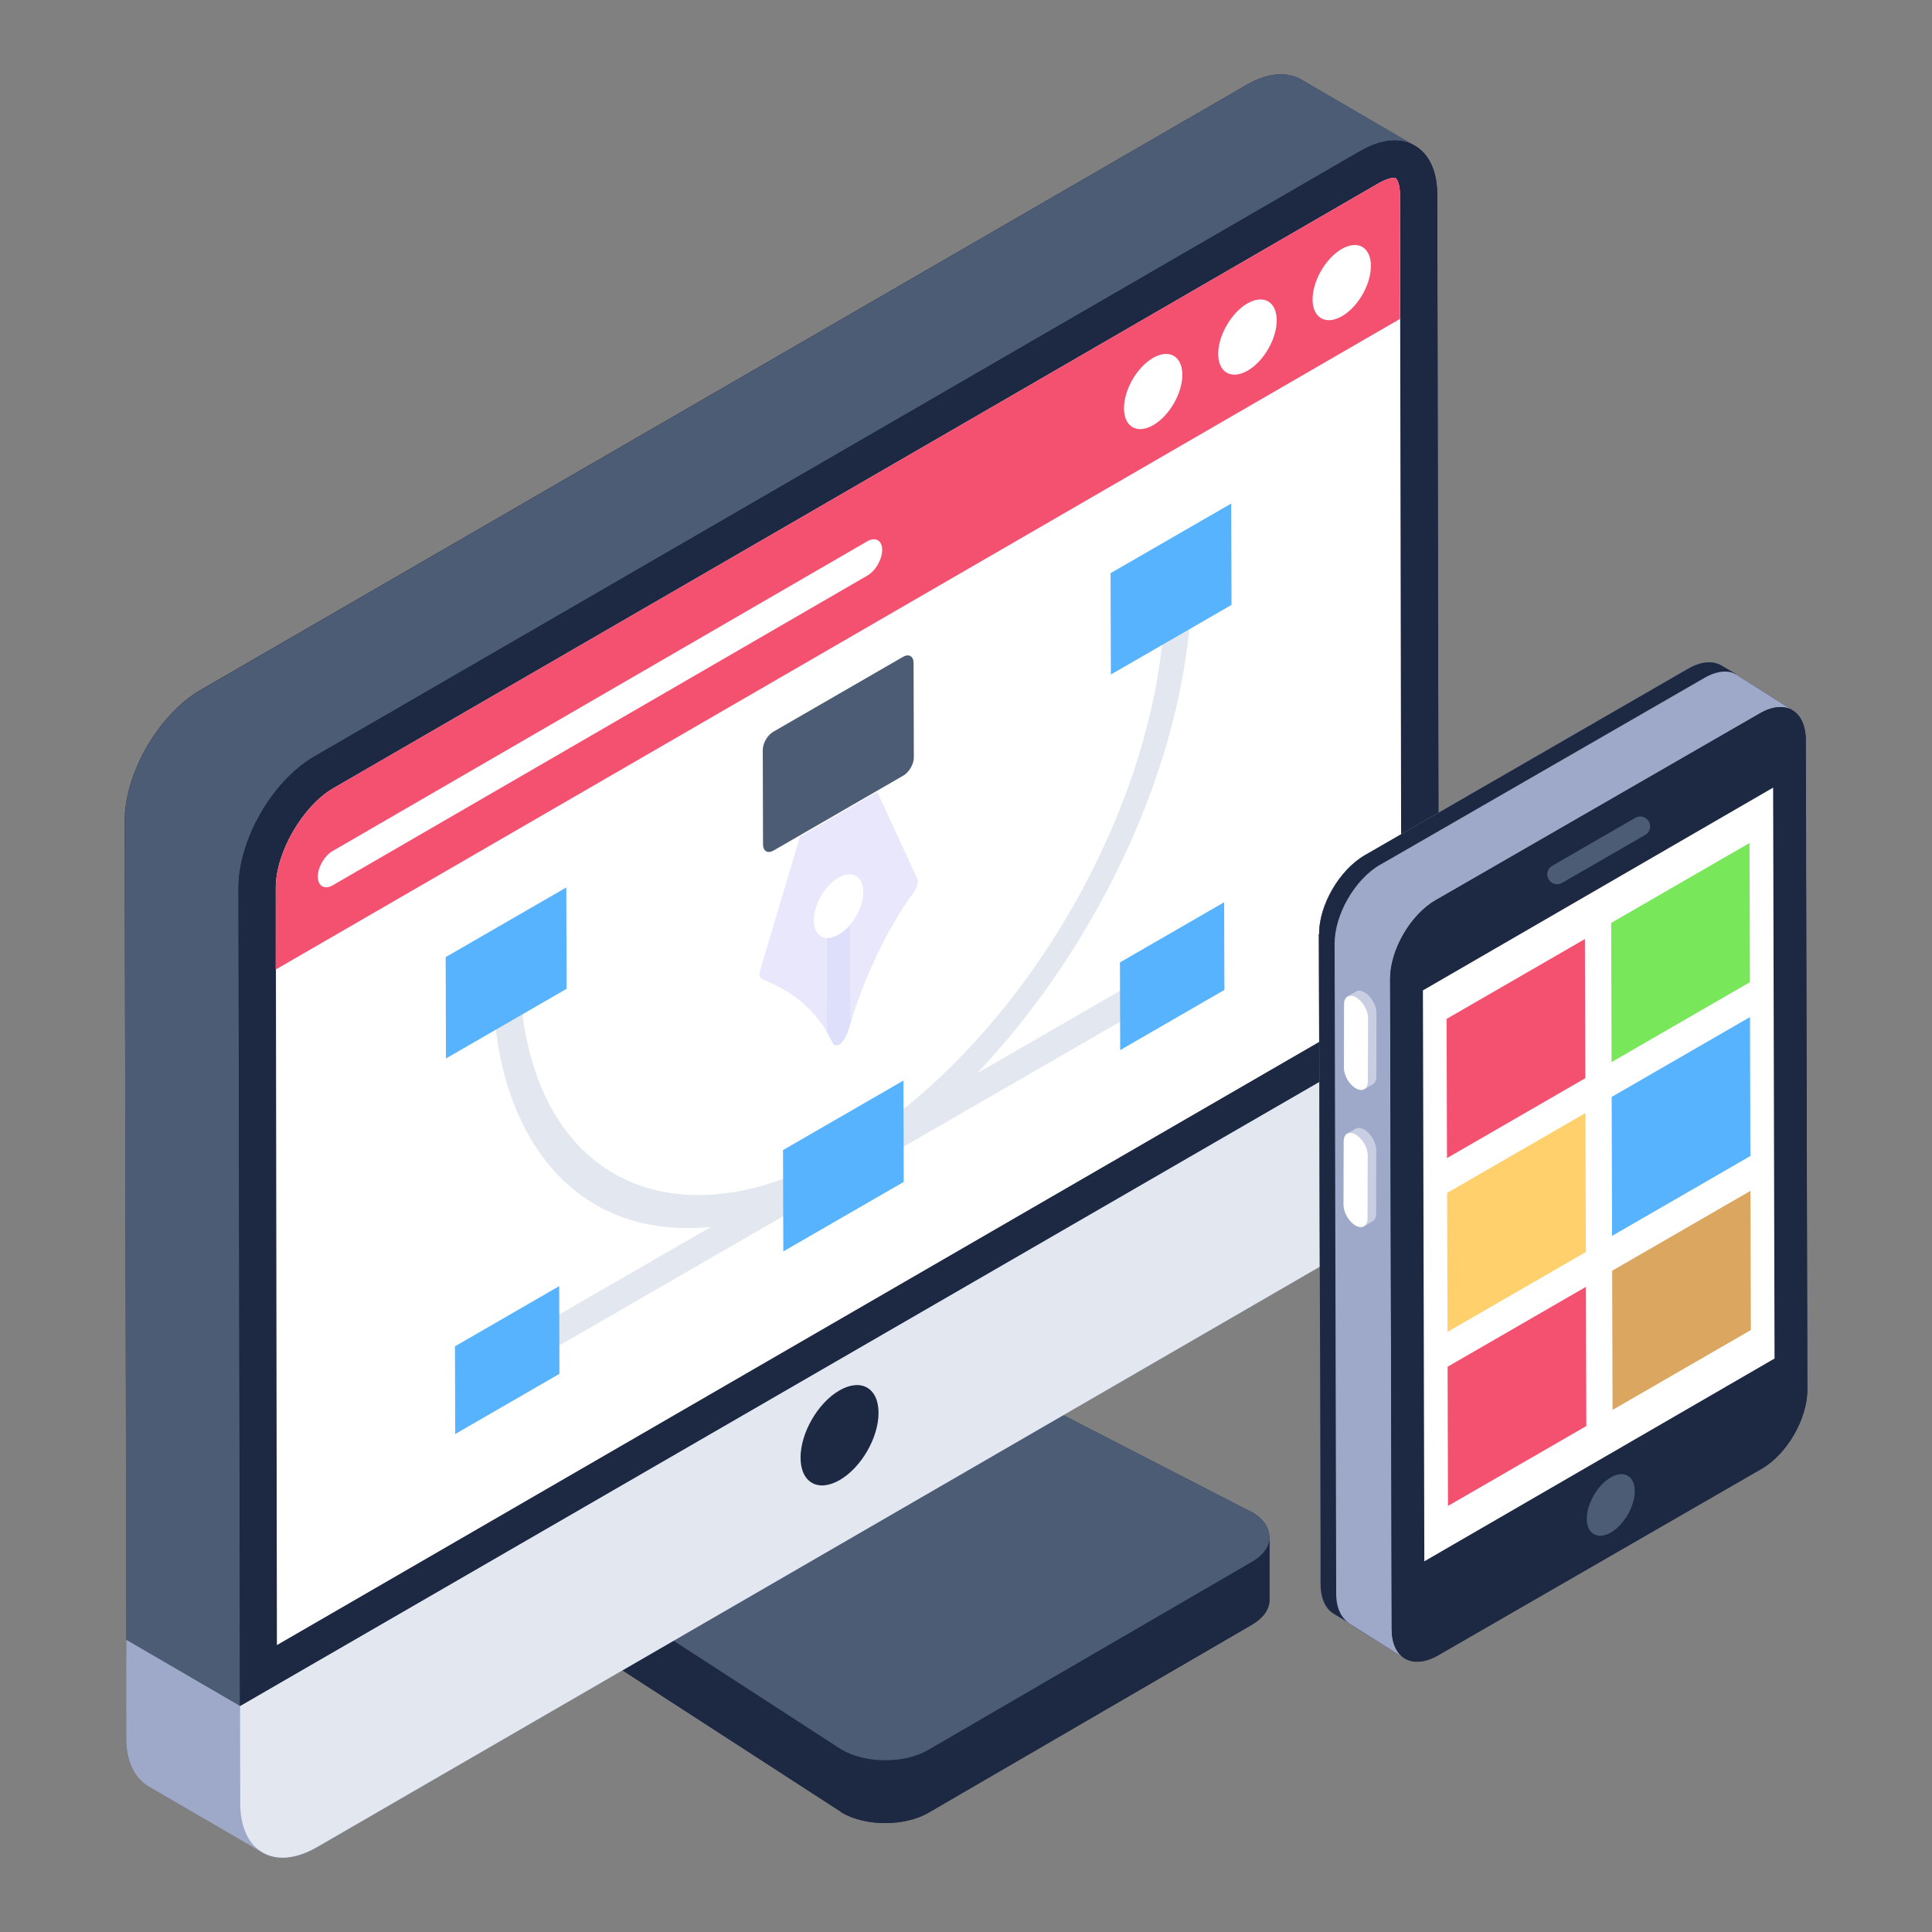 <svg id="Layer_1" enable-background="new 0 0 52 52" height="512" viewBox="0 0 52 52" width="512" xmlns="http://www.w3.org/2000/svg"><rect x="0" y="0" width="52" height="52" fill="#808080" stroke="none"/><g id="Ux_Design"><g><g><g><path d="m34.165 41.372v.06c-.01.13-.07.26-.19.38.13-.14.19-.29.19-.44z" fill="#1d2943"/></g><g fill="#1d2943"><path d="m33.975 41.812c.12-.12.18-.25.19-.38v1.63c0 .24-.15.48-.47.67l-8.71 5.06c-.64.37-1.68.37-2.32 0-.01-.02-.04-.02-.05-.04l-9.98-6.46v-1.69c0-.101 0-.111 0-.01l9.79-5.69 11.19 5.76c.03.01.05.02.07.03.33.189.485.44.477.694-.004.145-.061.29-.187.426z"/><path d="m34.165 41.372v.06c.002-.015-.003-.03-.003-.046 0-.005.003-.01.003-.014z"/><path d="m34.165 41.372v.06c-.01.13-.07.26-.19.38.13-.14.19-.29.19-.44z"/></g><g><path d="m34.17 41.368v1.697c0 .237-.155.474-.474.662l-8.708 5.065c-.645.368-1.683.368-2.32 0-.016-.016-.041-.025-.057-.041l-9.974-6.461v-1.689l9.966 6.461c.024.016.041.024.065.041.629.359 1.666.368 2.312 0l8.716-5.065c.319-.188.474-.425.474-.67z" fill="#1d2943"/></g><g><path d="m33.687 40.696c.634.366.65.967.009 1.34l-8.715 5.065c-.641.373-1.679.365-2.313-.001-.022-.012-.043-.025-.063-.038l-9.971-6.465 9.793-5.691 11.193 5.754c.023.012.045.024.067.036z" fill="#4c5c75"/></g><path d="m38.725 27.272-.17.1v.78h-.67v1.36h-1.85v3.25c-4.43 2.07-8.46 5.16-12.84 7.38-4.24 2.15-7.97 4.93-12.32 6.59v-.23h-4.41c-.545-14.695-.631-17.014-.01-.27h-2.67v-1.67h-.38l-.05-22.44c-.01-1.3.91-2.89 2.04-3.55l28.16-16.29c.57-.33 1.09-.36 1.47-.14l3.05 1.78c.38.21.61.67.61 1.32z" fill="#1d2943"/><g><path d="m35.02 2.138c-.377-.217-.891-.188-1.464.145l-28.158 16.293c-1.13.659-2.05 2.246-2.043 3.55l.046 22.434h.387v1.667h2.671l-.039-22.319c-.007-1.304.913-2.898 2.043-3.55l28.158-16.3c.572-.326 1.087-.355 1.464-.138z" fill="#4c5c75"/></g><g><path d="m38.683 5.241c-.004-1.308-.927-1.834-2.061-1.18l-28.157 16.297c-1.133.654-2.051 2.244-2.047 3.551l.045 22.59h4.417v.23c4.35-1.654 8.079-4.44 12.319-6.589 4.375-2.218 8.409-5.308 12.838-7.377v-3.257h1.845v-1.351h.678v-.781l.167-.103z" fill="#1d2943"/></g><g><path d="m37.719 26.762-30.266 17.516-.03-20.369c-.01-.949.719-2.208 1.539-2.688l28.158-16.297c.23-.13.37-.14.42-.14.06.02.14.15.14.46z" fill="#fff"/></g><g><path d="m37.683 8.582-30.266 17.516.006-2.189c-.01-.949.719-2.208 1.539-2.688l28.158-16.297c.23-.13.37-.14.42-.14.06.02.14.15.14.46z" fill="#f45170"/></g><g><path d="m38.735 29.872c0 1.3-.92 2.89-2.05 3.55l-28.16 16.3c-.58.33-1.1.36-1.47.13l-3.04-1.77c-.37-.2-.63-.68-.61-1.33v-2.61l3.06 1.78 32.26-18.66z" fill="#9ea9c9"/></g><g><path d="m6.459 48.516.003-2.592-3.062-1.782.006 2.607c-.017.65.243 1.129.61 1.337l3.041 1.768c-.367-.216-.59-.691-.597-1.339z" fill="#9ea9c9"/></g><g><path d="m38.726 27.265.005 2.609c.004 1.302-.914 2.892-2.047 3.546l-28.157 16.297c-1.133.654-2.057.128-2.061-1.174l-.005-2.622z" fill="#e3e7f0"/></g><g><path d="m22.593 37.424c.582-.336 1.051-.068 1.053.6.002.668-.465 1.477-1.046 1.812s-1.051.068-1.053-.6c-.002-.668.465-1.477 1.046-1.812z" fill="#1d2943"/></g><g><path d="m31.035 9.633c.433-.25.786-.049.788.454.001.498-.349 1.105-.783 1.355-.433.25-.786.049-.788-.449-.001-.503.349-1.11.783-1.36z" fill="#fff"/></g><g><path d="m33.575 8.167c.433-.25.786-.049.788.454.001.498-.349 1.105-.783 1.355s-.79.052-.792-.447c-.001-.503.353-1.112.787-1.363z" fill="#fff"/></g><g><path d="m36.114 6.701c.433-.25.782-.047.784.456.001.498-.345 1.103-.778 1.353-.433.25-.79.052-.792-.447-.001-.503.353-1.112.787-1.363z" fill="#fff"/></g><g><g><g><g><path d="m21.13 31.714-.071.025c-3.625 1.302-6.481-.443-6.993-4.418l-.01-.079-.718.414.004.035c.395 3.305 2.393 5.667 5.795 5.331l-4.138 2.388.003.833 6.131-3.54c-0-.101-.003-1.09-.003-.99z" fill="#e3e7f0"/></g><g><path d="m32.016 16.873-.732.423-.003.027c-.491 4.569-3.302 9.613-6.996 12.553l-.02.016c0.0.101.003 1.103.003 1.002l5.932-3.424-.003-.833-3.902 2.253c3.117-3.291 5.301-7.82 5.71-11.914z" fill="#e3e7f0"/></g></g><g><g><path d="m24.316 29.083c.004 1.511.003 1.182.008 2.728l-3.241 1.871c-.003-.936-.005-1.726-.008-2.728z" fill="#57b3fe"/></g></g></g><g><g><path d="m32.948 24.284.007 2.36-2.805 1.62c-0-.172-.007-2.494-.007-2.36z" fill="#57b3fe"/></g></g><g><path d="m15.051 34.616.002.825.002.711.002.825-2.805 1.62-.007-2.36z" fill="#57b3fe"/></g><g><g><path d="m15.242 23.886.008 2.728-1.236.714-.619.357-1.392.804-.008-2.728z" fill="#57b3fe"/></g></g></g><g><g><path d="m33.138 13.553.008 2.728-1.193.689-.619.357-1.435.828-.008-2.728z" fill="#57b3fe"/></g></g><path d="m48.645 37.402c0 .79-.55 1.74-1.23 2.13l-8.72 5.03c-.2.11-.39.16-.55.16-.13 0-.24-.03-.33-.08l-1.91-1.2c-.22-.13-.36-.4-.36-.8v-1.16l-.05-16.34h.01c-.01-.78.55-1.73 1.23-2.12l8.71-5.03c.35-.2.66-.21.88-.08l.43.25c-.02-.01-.04-.01-.06-.02l1.55.97c-.02-.01-.03-.02-.05-.02.24.11.4.4.41.81z" fill="#1d2943"/><g><g><path d="m48.244 19.114c-.223-.133-.536-.112-.882.09l-8.715 5.022h-.005c-.685.398-1.227 1.344-1.227 2.125l.043 17.502c0 .388.143.664.361.791l-1.916-1.207c-.218-.128-.356-.398-.361-.791v-1.169l-.042-16.333h.005c-.005-.781.547-1.732 1.227-2.125l8.715-5.027c.351-.197.659-.212.882-.085z" fill="#9ea9c9"/></g><g><path d="m46.75 18.16c-.223-.133-.537-.112-.882.09l-8.715 5.022h-.005c-.685.398-1.227 1.344-1.227 2.125l.043 17.502c0 .388.143.664.361.791l-.422-.253c-.218-.128-.356-.398-.361-.791v-1.169l-.042-16.333h.005c-.005-.781.547-1.732 1.227-2.125l8.715-5.027c.351-.197.659-.212.882-.085z" fill="#1d2943"/></g><g><path d="m47.364 19.202c.682-.394 1.235-.079 1.237.701l.043 17.5c.002.784-.547 1.735-1.229 2.129l-8.719 5.025c-.682.394-1.235.079-1.237-.705l-.043-17.5c-.002-.781.547-1.731 1.229-2.125z" fill="#1d2943"/></g><g><path d="m47.724 21.199.038 15.366-9.426 5.458-.038-15.366z" fill="#fff"/></g><g><path d="m41.911 23.799c-.091 0-.181-.048-.23-.133-.074-.127-.03-.289.097-.363l2.237-1.291c.127-.073.289-.03.363.097.074.127.03.29-.097.363l-2.237 1.291c-.042.024-.088.036-.133.036z" fill="#4c5c75"/></g><g><path d="m43.355 39.764c.352-.203.644-.04.645.37.001.407-.288.909-.641 1.112-.357.206-.649.04-.65-.367-.001-.41.289-.909.646-1.115z" fill="#4c5c75"/></g><g><g><path d="m37.045 27.272v1.7c0 .1-.04.18-.1.21l-.22.13c-.06.04-.14.03-.23-.02-.18-.1-.33-.35-.32-.56v-1.7c0-.14.07-.22.17-.23h-.04l.19-.11c.06-.04.14-.03.23.02.18.1.32.35.32.56z" fill="#c9cee2"/></g></g><g><g><path d="m37.046 27.268-.004 1.705c0 .102-.034.173-.093.207l-.229.132c.059-.034.097-.106.097-.207l.004-1.705c0-.203-.144-.453-.322-.554-.076-.042-.14-.055-.195-.042l.191-.111c.059-.038.14-.03.229.021.178.102.326.351.322.554z" fill="#c9cee2"/></g></g><g><g><path d="m36.498 26.845c.178.103.324.352.323.557l-.005 1.704c-.001.205-.147.288-.325.185-.178-.103-.321-.353-.32-.558l.005-1.704c.001-.205.144-.287.323-.184z" fill="#fff"/></g></g><g><g><path d="m37.035 30.962v1.7c0 .11-.04.18-.1.21l-.22.13c-.06.04-.14.03-.23-.02-.18-.1-.32-.35-.32-.56v-1.7c0-.1.03-.18.09-.21.01 0 .01 0 .02-.01l.21-.12c.06-.03.14-.03.23.02.18.1.33.35.32.56z" fill="#c9cee2"/></g></g><g><g><path d="m37.037 30.963-.004 1.701c0 .106-.034.173-.093.207l-.229.132c.059-.034.097-.106.097-.207l.004-1.701c0-.207-.144-.457-.322-.559-.093-.051-.173-.055-.233-.021l.229-.132c.059-.034.14-.03.229.021.178.102.326.351.322.559z" fill="#c9cee2"/></g></g><g><g><path d="m36.489 30.537c.178.103.324.352.323.557l-.005 1.704c-.001.205-.147.288-.325.185-.178-.103-.321-.353-.32-.558l.005-1.704c.001-.205.144-.287.323-.184z" fill="#fff"/></g></g><g><g><g><path d="m42.685 34.636.011 3.746-3.723 2.15-.011-3.746z" fill="#f45170"/></g></g><g><g><path d="m42.672 29.958.011 3.74-3.723 2.15-.011-3.74z" fill="#ffd06c"/></g></g><g><g><path d="m42.658 25.274.011 3.746-3.723 2.15-.011-3.746z" fill="#f45170"/></g></g><g><g><path d="m47.088 22.69.011 3.746-3.723 2.15-.011-3.746z" fill="#78e75a"/></g></g><g><g><path d="m47.114 32.052.011 3.746-3.723 2.15-.011-3.746z" fill="#dba660"/></g></g><g><g><path d="m47.101 27.374.011 3.74-3.723 2.15-.011-3.74z" fill="#57b3fe"/></g></g></g></g><g><g><path d="m23.343 14.569c.219-.126.4-.023.401.228.001.257-.179.568-.398.694l-14.391 8.337c-.219.126-.4.023-.401-.233-.001-.252.179-.563.398-.689z" fill="#fff"/></g></g><g><g><g><path d="m24.305 17.679c.156-.09.283-.018.284.162l.007 2.545c.001.179-.126.398-.282.489l-3.493 2.017c-.156.09-.283.018-.284-.162l-.007-2.545c-.001-.179.126-.398.282-.489z" fill="#4c5c75"/></g></g><g enable-background="new"><g><g><path d="m22.899 27.511c-.008.023-.015.046-.023.069-.05.251-.233.64-.428.543 0-.008-.008-.008-.008-.008-.021-.021-.155-.288-.183-.336l-.008-2.529c.099 0 .206-.031.321-.092.115-.069.229-.168.321-.275z" fill="#dedffb"/></g></g></g><g enable-background="new"><g><g><path d="m24.664 23.889c-.015.031-.038.053-.053.092v.008c-.732.951-1.415 2.484-1.712 3.523l-.008-2.629c.206-.26.351-.588.344-.879 0-.42-.298-.588-.665-.382-.374.214-.672.734-.665 1.154 0 .29.138.458.344.474l.008 2.529c-.637-1.081-1.642-1.356-1.742-1.429-.046-.023-.076-.069-.076-.145 0-.031.008-.061.023-.099l1.07-3.592 2.079-1.2 1.077 2.331c.031.061.015.153-.023.245z" fill="#e9e7fc"/></g></g></g><g><g><path d="m24.607 23.979c.022-.029.041-.061.056-.093-.015.034-.034.067-.056.099-.885 1.194-1.431 2.628-1.729 3.592.006-.022.013-.043.019-.066.3-.959.844-2.363 1.71-3.531z" fill="#c5c5c5"/></g></g></g></g></g></g></svg>